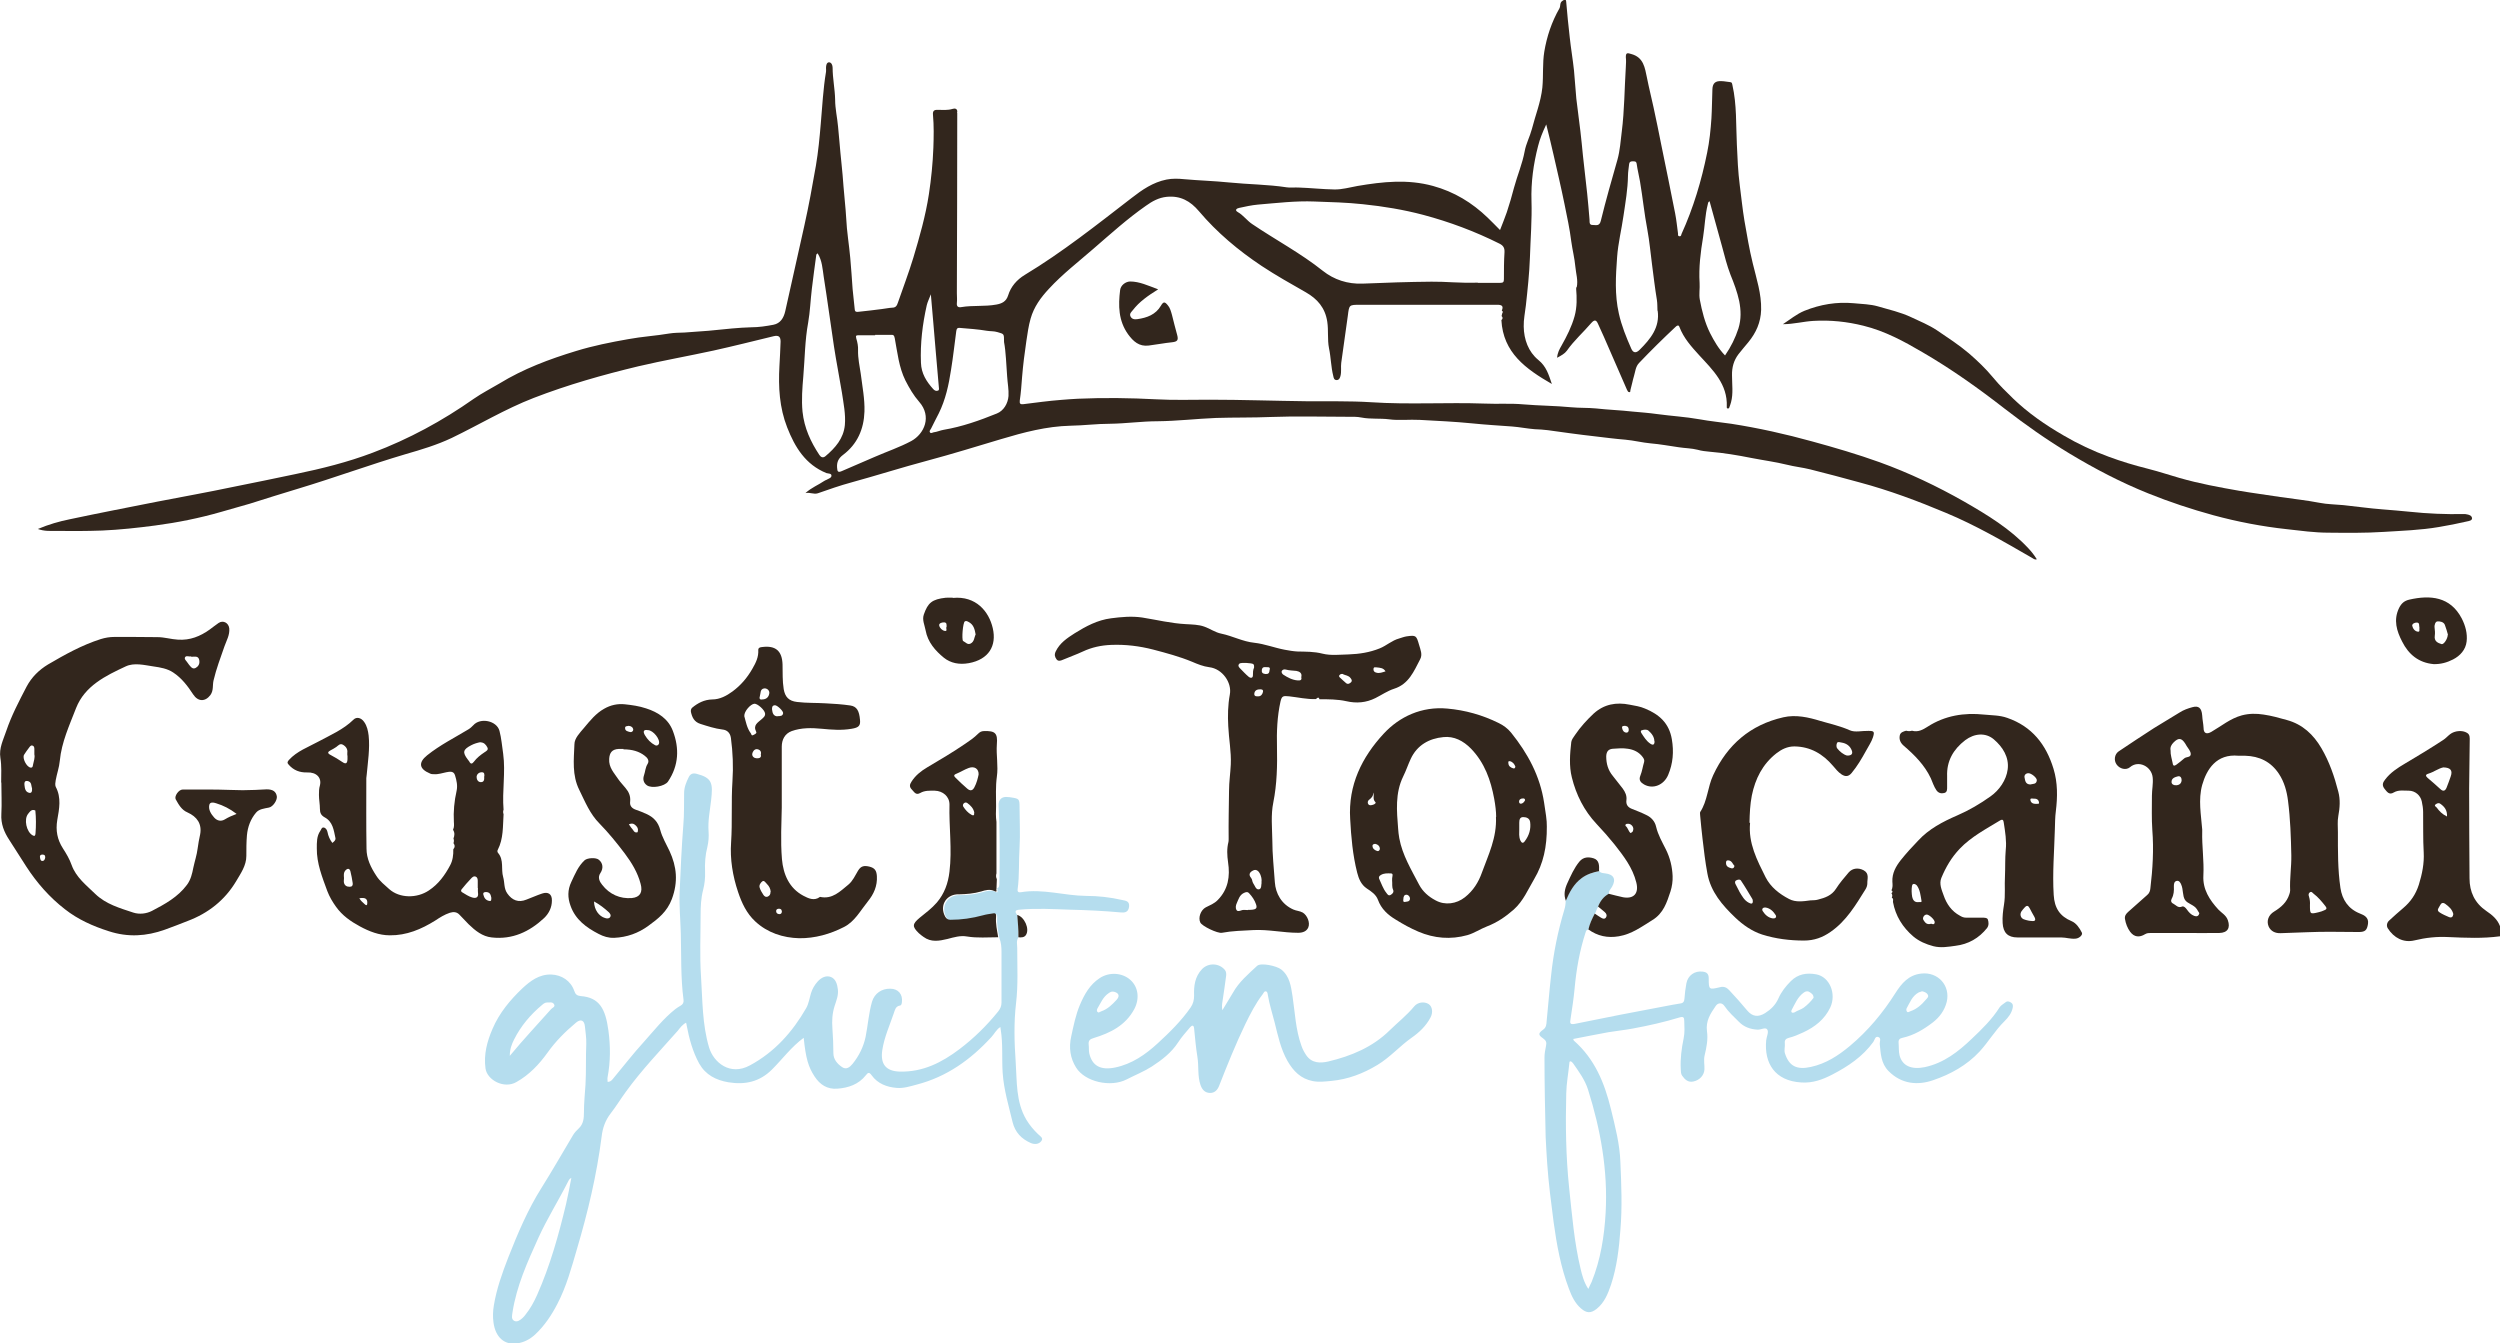 <svg xmlns="http://www.w3.org/2000/svg" id="Layer_2" data-name="Layer 2" viewBox="0 0 128.78 69.18"><defs><style>      .cls-1 {        fill: #b5ddee;      }      .cls-2 {        fill: #32261d;      }    </style></defs><g id="Fixed_Elements" data-name="Fixed Elements"><g><g><path class="cls-1" d="M62.96,52.05c.21-.34.38-.62.55-.91.31-.56.8-.97,1.25-1.39.19-.17,1,0,1.24.19.44.35.5.87.58,1.37.13.86.16,1.73.46,2.56.06.18.15.34.25.49.29.42.73.41,1.13.32,1.18-.28,2.29-.74,3.17-1.61.42-.41.88-.77,1.26-1.23.18-.22.52-.26.74-.12.19.12.24.43.1.69-.23.44-.58.77-.98,1.05-.61.43-1.11,1.01-1.76,1.4-.73.44-1.51.74-2.37.82-.32.03-.63.07-.95.01-.63-.12-1.01-.52-1.31-1.04-.35-.62-.49-1.3-.66-1.98-.12-.47-.27-.93-.35-1.41-.01-.07-.02-.17-.09-.19-.1-.03-.13.09-.18.15-.36.47-.63,1-.89,1.53-.5,1.04-.93,2.11-1.35,3.18-.08.21-.23.38-.48.37-.26-.01-.4-.18-.48-.41-.16-.47-.08-.97-.16-1.45-.08-.49-.12-.98-.17-1.47-.02-.19-.12-.15-.2-.06-.21.25-.44.5-.62.78-.35.54-.84.91-1.36,1.25-.41.26-.86.44-1.29.66-.83.43-2.15.13-2.61-.61-.3-.48-.38-1.02-.25-1.6.12-.55.23-1.11.45-1.63.23-.54.51-1.04,1.01-1.37.49-.33,1.16-.29,1.58.08.41.36.5.96.21,1.51-.45.84-1.23,1.23-2.09,1.49-.21.06-.28.14-.26.34.02.15,0,.31.03.45.15.65.59.88,1.33.73.87-.18,1.57-.67,2.2-1.25.61-.56,1.21-1.15,1.69-1.84.13-.19.18-.38.18-.61-.02-.5.04-.98.41-1.37.33-.34.89-.31,1.18.05.07.09.07.2.06.3-.06.44-.12.89-.19,1.33-.02.13-.04.26,0,.46ZM56.61,52.15s.08-.04.13-.06c.32-.11.56-.35.78-.59.17-.19.12-.34-.12-.41-.11-.03-.2,0-.29.07-.29.19-.41.51-.58.79-.03.05-.07.19.09.21Z"></path><path class="cls-1" d="M51.34,45.78c.15-.06.14-.19.14-.31.02-1.32.03-2.64-.04-3.97-.02-.32.18-.49.49-.44.04,0,.08,0,.11.01.47.07.48.07.48.55,0,.67.04,1.35,0,2.02-.05.72,0,1.45-.1,2.17-.02.14.06.17.17.15,1.13-.19,2.24.18,3.36.19.62,0,1.24.07,1.85.21.2.04.4.06.36.36-.04.29-.25.3-.44.28-.87-.08-1.73-.12-2.6-.14-.87-.03-1.74-.08-2.61,0-.26.02-.22.13-.11.28.03.38.08.76.06,1.15-.12.17-.06.37-.06.55,0,.95.05,1.89-.06,2.83-.12,1.01-.09,2.03-.02,3.03.07,1,0,2.05.55,2.98.17.28.37.52.6.74.1.1.3.2.17.36-.13.17-.35.18-.54.1-.48-.21-.81-.55-.94-1.08-.2-.84-.45-1.66-.51-2.53-.05-.74.02-1.49-.1-2.23,0-.03-.01-.07-.02-.14-.21.14-.31.36-.46.52-1.06,1.16-2.3,2.05-3.85,2.45-.34.09-.67.2-1.03.17-.51-.04-.98-.22-1.29-.65-.13-.18-.19-.14-.3,0-.37.47-.9.65-1.47.69-.51.04-.89-.2-1.17-.63-.32-.49-.45-.92-.56-1.99-.63.46-1.09,1.09-1.63,1.63-.64.64-1.39.8-2.25.66-.64-.11-1.17-.38-1.5-.96-.34-.62-.52-1.29-.65-1.98,0-.03-.01-.07-.03-.13-.2.11-.31.27-.43.42-.91,1.03-1.86,2.02-2.67,3.14-.27.37-.5.75-.78,1.11-.28.36-.42.76-.47,1.21-.25,1.96-.71,3.89-1.27,5.78-.28.96-.54,1.93-1.01,2.83-.3.58-.66,1.12-1.14,1.57-.27.25-.58.41-.93.46-.66.1-1.12-.32-1.22-1.08-.04-.29-.03-.58.02-.88.14-.85.43-1.66.74-2.46.49-1.24,1-2.46,1.72-3.6.56-.89,1.08-1.81,1.62-2.71.08-.13.18-.24.29-.34.25-.23.27-.54.27-.83,0-.48.05-.96.08-1.43.04-.7.01-1.4.04-2.1.01-.3-.04-.6-.07-.9-.03-.31-.21-.4-.46-.19-.55.46-1.05.96-1.47,1.55-.43.6-.94,1.14-1.6,1.51-.64.37-1.51-.11-1.59-.7-.1-.72.08-1.39.36-2.04.35-.82.91-1.49,1.54-2.09.4-.37.86-.73,1.49-.71.53.02,1,.32,1.18.84.06.18.14.25.33.27.97.07,1.28.66,1.43,1.77.11.8.11,1.6-.04,2.4-.02.08,0,.17,0,.25.16,0,.23-.1.31-.2.51-.61,1-1.25,1.54-1.84.53-.59,1.02-1.22,1.64-1.71.08-.06.17-.12.26-.17.13-.07.18-.17.16-.31-.15-1.14-.11-2.29-.14-3.43-.02-.71-.09-1.42-.06-2.13.05-1.15.1-2.29.19-3.44.05-.55.03-1.1.04-1.64,0-.3.11-.57.24-.83.08-.16.2-.22.4-.17.82.21.85.5.75,1.37-.06.53-.17,1.06-.13,1.6.02.26,0,.53-.06.79-.11.42-.14.86-.12,1.29.01.31-.02.62-.1.93-.11.42-.13.85-.13,1.29,0,1.05-.05,2.1.02,3.15.08,1.24.06,2.49.42,3.69.23.75,1.07,1.47,2.1.91,1.28-.69,2.19-1.72,2.9-2.95.13-.23.17-.52.25-.78.07-.22.18-.41.34-.59.19-.21.44-.33.69-.23.24.1.32.37.35.63.04.31-.08.59-.17.87-.12.38-.14.76-.11,1.15.03.42.05.85.05,1.27,0,.32.2.55.45.72.22.15.4,0,.54-.17.33-.41.56-.87.67-1.39.12-.6.16-1.22.33-1.81.13-.43.5-.68.94-.67.41,0,.65.29.6.69-.01.08-.02.17-.11.18-.22.04-.25.23-.31.4-.21.62-.49,1.23-.59,1.89-.11.72.18,1.09.9,1.11,1.19.03,2.17-.47,3.08-1.16.74-.56,1.4-1.21,1.99-1.94.11-.14.17-.28.17-.46,0-.87,0-1.74,0-2.61,0-.24-.02-.49-.11-.71-.06-.35-.14-.7-.11-1.06,0-.11-.01-.19-.15-.17-.18.03-.35.06-.53.1-.55.14-1.1.22-1.67.23-.13,0-.21-.04-.27-.16-.29-.53,0-1.1.6-1.15.04,0,.08,0,.11,0,.39,0,.77-.04,1.15-.15.21-.06.44-.13.67-.02.19.1.05-.11.12-.12ZM29.44,60.67c-.13.06-.15.15-.19.22-.49.97-1.07,1.89-1.52,2.88-.56,1.24-1.12,2.47-1.33,3.83-.02.16-.08.35.09.44.15.08.31-.04.43-.15.06-.05.1-.11.15-.17.25-.31.44-.66.6-1.02.67-1.51,1.11-3.09,1.49-4.68.1-.43.18-.87.27-1.34ZM26.26,54.39c.71-.86,1.43-1.62,2.13-2.41.06-.07.23-.11.15-.25-.08-.14-.24-.08-.36-.09-.1,0-.18.06-.25.12-.6.5-1.1,1.09-1.45,1.79-.12.24-.22.49-.22.84Z"></path><path class="cls-1" d="M81.82,47.89c-.09,0-.12.05-.14.13-.31.95-.48,1.92-.57,2.91-.05.53-.13,1.05-.21,1.57-.03.2-.04.29.23.24,1.55-.32,3.1-.62,4.65-.91.26-.05.52-.1.78-.14.15-.02.2-.1.21-.25.02-.26.05-.53.1-.79.08-.41.43-.65.83-.6.21.02.32.11.32.34,0,.6.01.6.59.46.19-.05.34.02.46.15.32.34.63.69.93,1.05.27.32.56.36.92.14.3-.19.54-.42.69-.76.15-.34.38-.63.64-.89.37-.37.82-.44,1.31-.35.69.13,1.05,1,.72,1.71-.29.61-.79,1-1.39,1.28-.24.11-.49.22-.74.28-.15.04-.23.11-.21.28.02.18-.05.35.01.53.21.65.61.85,1.33.69.78-.17,1.41-.58,2.01-1.08.93-.78,1.7-1.7,2.35-2.73.32-.5.68-.93,1.33-1,.86-.1,1.51.62,1.31,1.46-.11.44-.37.79-.72,1.06-.47.36-.97.66-1.56.79-.14.03-.21.09-.2.25.02.22,0,.44.05.65.14.55.62.75,1.3.61.98-.21,1.73-.8,2.42-1.46.53-.5,1.05-1.01,1.44-1.63.07-.1.2-.17.3-.25.1-.08.2-.04.29.02.09.06.1.14.08.26-.06.29-.23.5-.42.69-.49.48-.83,1.07-1.29,1.57-.66.71-1.5,1.17-2.38,1.47-.8.28-1.64.21-2.31-.47-.39-.4-.4-.9-.45-1.39-.01-.12.09-.3-.07-.36-.17-.06-.19.15-.26.25-.55.76-1.3,1.26-2.11,1.68-.5.26-1.01.45-1.6.41-1.37-.08-1.92-1-1.81-2.17.02-.19.14-.42.06-.55-.08-.15-.33.01-.5,0-.38-.02-.71-.14-.97-.41-.26-.26-.53-.5-.74-.81-.12-.18-.33-.18-.45,0-.27.39-.52.77-.45,1.3.06.41-.02.83-.12,1.24-.06.25,0,.49-.01.73-.02.3-.24.55-.57.62-.27.06-.44-.1-.58-.3-.07-.1-.06-.21-.07-.33-.03-.54.04-1.07.15-1.6.06-.29.04-.58.03-.88,0-.19-.04-.25-.24-.19-.79.24-1.59.42-2.4.57-.42.08-.84.12-1.26.19-.6.11-1.21.23-1.82.35.02.04.02.08.04.09,1.07.94,1.57,2.17,1.9,3.51.22.91.46,1.81.49,2.75.05,1.16.1,2.32,0,3.49-.07.95-.18,1.9-.48,2.81-.16.47-.34.93-.74,1.25-.3.24-.52.23-.81-.02-.31-.27-.48-.63-.62-1.01-.42-1.11-.63-2.27-.79-3.44-.13-1-.26-2-.33-3.01-.03-.46-.06-.92-.08-1.38-.03-1.36-.06-2.72-.06-4.08,0-.21.04-.41.08-.61.04-.18,0-.27-.15-.38-.26-.18-.26-.26,0-.45.16-.11.17-.27.18-.43.08-.79.14-1.58.23-2.36.12-1.15.35-2.28.68-3.38.05-.16.07-.31.07-.47.19-.45.41-.87.82-1.17.27-.2.58-.29.91-.36.07.11.19.1.31.12.44.05.57.3.35.69-.07.12-.19.22-.16.38-.27.14-.44.37-.55.66-.1.1-.1.25-.18.36-.14.26-.27.53-.33.83ZM81.81,66.41c.07-.16.13-.27.18-.38.46-1.14.65-2.34.72-3.56.12-2.18-.26-4.29-.91-6.35-.16-.5-.47-.92-.77-1.35-.03-.04-.08-.09-.13-.1-.06,0-.06.06-.06.1-.05.52-.15,1.04-.16,1.56-.04,1.62-.02,3.24.15,4.86.15,1.4.26,2.8.59,4.17.08.34.17.69.4,1.04ZM93.42,51.4c0-.17-.1-.22-.18-.28-.1-.08-.21-.07-.31,0-.33.23-.46.58-.64.91-.02.04-.03.1.02.13.04.02.1,0,.13-.01.15-.1.33-.14.47-.24.2-.15.38-.33.51-.51ZM98.99,51.07s-.1.03-.15.05c-.34.18-.46.53-.63.83-.02.04-.01.12.02.16.05.07.12,0,.18-.02.33-.11.58-.34.8-.6.06-.07.15-.14.1-.24-.06-.12-.18-.16-.31-.19Z"></path></g><g><path class="cls-2" d="M91.84,16.7c.37-.24.7-.52,1.11-.69.82-.33,1.66-.47,2.54-.39.42.04.86.05,1.24.16.58.17,1.17.3,1.72.56.45.21.91.4,1.32.67.56.38,1.13.75,1.65,1.19.45.39.87.79,1.25,1.25.32.39.68.74,1.04,1.09.77.74,1.64,1.34,2.57,1.88.75.44,1.53.81,2.35,1.11.65.24,1.31.44,1.99.61.55.14,1.1.32,1.65.48,1.01.29,2.04.48,3.07.66.7.12,1.41.21,2.11.32.68.1,1.36.17,2.03.3.4.08.82.08,1.23.12.68.07,1.35.17,2.03.22.46.04.91.07,1.37.12.94.1,1.88.14,2.82.12.04,0,.08,0,.11.01.13.02.29.06.3.21,0,.12-.17.14-.26.16-.48.11-.97.21-1.46.29-.94.16-1.89.19-2.84.25-.95.06-1.89.05-2.83.04-.72,0-1.44-.1-2.15-.18-1.28-.14-2.54-.38-3.79-.72-1.13-.31-2.25-.68-3.34-1.12-1.42-.57-2.76-1.27-4.07-2.06-1.16-.7-2.27-1.48-3.34-2.31-1.35-1.05-2.74-2.04-4.22-2.9-.97-.57-1.95-1.1-3.05-1.37-.84-.21-1.69-.3-2.57-.25-.53.03-1.03.17-1.57.17Z"></path><path class="cls-2" d="M81.22,14.8c.08-.36-.04-.71-.07-1.06-.04-.44-.15-.86-.21-1.3-.08-.65-.22-1.29-.35-1.93-.17-.84-.37-1.68-.56-2.52-.11-.5-.24-1.01-.38-1.58-.19.4-.33.75-.42,1.11-.24.93-.37,1.87-.34,2.83.03.97-.05,1.94-.08,2.91-.03.83-.12,1.66-.21,2.48-.04.36-.12.72-.11,1.08.01.67.24,1.3.75,1.72.41.33.53.74.7,1.24-1.35-.78-2.51-1.61-2.6-3.29.08-.07.08-.14.01-.21.01-.04.02-.09.03-.13.03-.05.06-.11-.02-.15.1-.23.01-.3-.23-.3-2.35,0-4.71,0-7.06,0-.58,0-.57,0-.64.56-.11.81-.23,1.62-.34,2.43-.03.22.02.45-.04.68-.03.11-.07.2-.19.21-.14,0-.16-.11-.18-.21-.12-.47-.12-.96-.22-1.43-.09-.46-.02-.91-.09-1.37-.11-.72-.51-1.17-1.1-1.51-.77-.44-1.54-.87-2.28-1.36-1.2-.8-2.3-1.72-3.23-2.82-.44-.52-.95-.81-1.66-.74-.41.04-.75.23-1.07.46-.96.67-1.82,1.45-2.7,2.21-.78.68-1.6,1.31-2.3,2.07-.42.45-.77.93-.94,1.53-.11.38-.16.77-.22,1.16-.09.61-.17,1.23-.22,1.85-.03.41-.06.82-.12,1.22-.02.16.04.2.19.18.65-.08,1.29-.17,1.94-.22.29-.02.58-.05.87-.06,1.35-.06,2.69-.04,4.03.03.91.05,1.82.02,2.73.02,1.68,0,3.35.06,5.03.08,1.1.01,2.2-.02,3.3.05,1.95.13,3.91,0,5.86.07.66.03,1.33-.02,1.99.04.82.07,1.65.07,2.47.15.42.04.85.02,1.27.06.62.07,1.25.09,1.87.16.43.04.86.07,1.28.13.73.1,1.46.14,2.19.27.54.1,1.09.15,1.63.23,1.41.22,2.8.53,4.17.91,1.17.32,2.33.66,3.47,1.07,1.52.55,2.97,1.24,4.36,2.03,1.18.68,2.36,1.39,3.31,2.41.16.17.3.35.43.56-.12.04-.18-.04-.26-.08-1.44-.83-2.88-1.67-4.42-2.31-1.45-.61-2.92-1.16-4.45-1.57-.85-.23-1.69-.46-2.54-.67-.4-.1-.81-.14-1.2-.24-.61-.15-1.23-.23-1.84-.35-.7-.14-1.42-.26-2.14-.32-.2-.02-.42-.04-.62-.1-.31-.08-.65-.08-.97-.13-.49-.07-.97-.16-1.45-.2-.44-.04-.86-.15-1.3-.19-.52-.04-1.03-.11-1.55-.17-.43-.05-.86-.1-1.29-.16-.39-.05-.77-.11-1.16-.16-.22-.03-.45-.04-.67-.05-.39-.03-.78-.11-1.17-.14-.68-.05-1.37-.09-2.05-.16-.9-.09-1.8-.13-2.7-.18-.54-.03-1.08.04-1.59-.03-.47-.06-.95,0-1.41-.09-.24-.05-.47-.04-.71-.04-1.32,0-2.64-.04-3.96.01-.95.04-1.89.02-2.83.05-1,.04-2,.16-3.01.17-.82,0-1.63.12-2.46.13-.68,0-1.35.09-2.03.1-1.23.03-2.4.34-3.57.69-1.27.38-2.53.77-3.8,1.11-1.31.35-2.6.76-3.91,1.12-.59.16-1.16.36-1.73.56-.22.07-.38-.06-.64-.01.32-.29.67-.42.96-.62.04-.03.08-.04.12-.06.1-.06.26-.1.26-.21.01-.13-.17-.11-.26-.14-1.08-.44-1.62-1.33-2.02-2.35-.4-1.02-.46-2.08-.4-3.16.02-.42.05-.84.06-1.26,0-.26-.1-.34-.36-.28-1.03.25-2.06.51-3.1.74-1.29.28-2.59.51-3.87.81-1.83.44-3.63.95-5.39,1.63-1.47.57-2.81,1.38-4.22,2.06-.76.36-1.56.6-2.36.83-1.86.55-3.68,1.22-5.54,1.78-.84.25-1.68.52-2.51.78-.49.15-.98.27-1.47.42-1.11.32-2.25.55-3.39.7-.91.12-1.82.22-2.74.26-.81.03-1.62.03-2.43.02-.26,0-.55.02-.88-.1.57-.24,1.1-.39,1.64-.5,1.5-.32,3.01-.61,4.52-.91,1.29-.25,2.58-.48,3.86-.75,1.09-.22,2.18-.44,3.26-.67,1.35-.28,2.68-.61,3.97-1.1,1.86-.7,3.59-1.64,5.21-2.78.42-.29.87-.52,1.31-.78,1.24-.76,2.58-1.26,3.96-1.68.88-.27,1.78-.45,2.69-.61.7-.13,1.41-.17,2.11-.29.25-.04.52-.04.78-.05.82-.05,1.64-.12,2.46-.21.32-.03.66-.05.98-.06.39,0,.77-.06,1.14-.13.36-.07.53-.35.61-.7.33-1.46.65-2.93.98-4.39.23-1.03.42-2.07.6-3.11.12-.71.19-1.44.25-2.16.08-.89.12-1.78.27-2.67.01-.06,0-.13,0-.2,0-.13.03-.28.15-.29.13,0,.19.15.19.28,0,.55.12,1.1.13,1.65,0,.46.11.92.15,1.38.02.25.05.5.07.76.06.77.16,1.54.21,2.31.04.55.11,1.1.14,1.65.03.69.15,1.37.21,2.06.05.53.08,1.06.12,1.59.03.35.08.7.11,1.05.01.15.12.13.21.12.4-.04.8-.09,1.19-.14.18-.02.35-.06.53-.07.18,0,.24-.1.29-.25.27-.78.56-1.54.8-2.33.32-1.07.63-2.15.8-3.27.12-.79.2-1.59.23-2.39.02-.57.03-1.13-.02-1.69-.02-.2.05-.27.25-.26.25,0,.5.03.76-.05.11-.04.26-.02.24.17,0,0-.02,0-.01.01,0,.01,0,.02.01.03,0,3.09-.01,6.19-.02,9.28,0,.17.02.34,0,.51-.02.19.08.24.23.21.6-.1,1.2-.02,1.8-.13.28-.05.51-.15.61-.47.14-.46.45-.81.86-1.06,1.94-1.17,3.71-2.58,5.5-3.96.54-.42,1.1-.81,1.8-.95.3-.06.61-.05.9-.02.77.07,1.55.09,2.33.17.99.1,1.98.1,2.96.25.19.03.4,0,.6.01.62.02,1.24.09,1.85.1.4.01.8-.11,1.2-.18,1.3-.22,2.58-.36,3.89,0,1.09.3,2.01.86,2.81,1.63.21.2.4.4.64.64.12-.32.25-.62.35-.92.14-.42.26-.84.37-1.26.17-.63.43-1.23.55-1.88.07-.39.27-.76.37-1.14.18-.71.46-1.39.54-2.14.06-.62,0-1.24.1-1.85.13-.78.38-1.53.78-2.23.07-.13,0-.29.16-.39.11-.07.18-.11.19.07.05.6.11,1.2.18,1.81.06.57.16,1.14.22,1.71.05.48.07.97.12,1.45.06.56.15,1.12.21,1.68.05.42.09.84.13,1.25.07.66.15,1.31.22,1.97.05.44.08.89.12,1.33.01.13-.03.29.18.28.16,0,.33.07.4-.21.26-1.06.56-2.11.86-3.16.13-.47.16-.95.22-1.43.14-1.11.14-2.23.21-3.34.01-.17.02-.34,0-.51,0-.23.08-.22.27-.16.65.17.71.71.82,1.23.1.51.23,1.02.34,1.53.14.64.27,1.29.4,1.94.24,1.17.48,2.34.71,3.51.07.35.1.7.15,1.05,0,.05-.02.12.07.13.1.01.09-.07.11-.12.61-1.34,1.03-2.75,1.32-4.19.12-.58.18-1.18.22-1.77.03-.5.03-1,.05-1.49.01-.31.15-.44.47-.42.15,0,.3.04.44.05.1,0,.1.07.12.15.23,1.01.18,2.05.23,3.07.03.7.06,1.4.15,2.1.08.61.14,1.22.24,1.82.13.74.25,1.47.43,2.2.19.79.45,1.56.43,2.39-.02.65-.26,1.18-.66,1.67-.17.21-.35.41-.51.62-.24.32-.34.68-.33,1.09,0,.46.07.93-.05,1.38-.02.09-.06.18-.09.27-.01.04-.04.06-.09.05-.05-.01-.04-.06-.04-.09.05-1.16-.72-1.89-1.42-2.65-.4-.44-.8-.88-1.02-1.46-.04-.12-.13-.07-.2,0-.64.6-1.27,1.22-1.88,1.86-.18.19-.19.44-.26.67-.07.23-.11.47-.18.71-.02.05.02.13-.07.12-.05,0-.08-.06-.11-.12-.4-.91-.79-1.82-1.19-2.73-.09-.21-.19-.43-.29-.64-.1-.24-.19-.26-.36-.07-.41.48-.89.9-1.26,1.43-.11.15-.28.24-.5.36.02-.26.12-.44.23-.63.27-.48.52-.97.67-1.51.13-.47.12-.95.08-1.43,0,0,.01-.02.01-.02l-.02-.02ZM76.13,14.57c.24,0,.69,0,1.15,0,.15,0,.19-.04.19-.19,0-.46,0-.93.03-1.39.01-.22-.06-.34-.26-.44-1.26-.63-2.57-1.12-3.92-1.48-1.02-.27-2.05-.44-3.11-.55-.83-.09-1.67-.11-2.5-.14-.97-.04-1.95.08-2.92.16-.32.03-.64.1-.96.17-.11.02-.26.11-.06.22.28.16.46.43.73.61,1.21.82,2.5,1.5,3.64,2.41.58.46,1.28.69,2.05.66,1.18-.05,2.37-.09,3.55-.1.72-.01,1.44.08,2.38.05ZM45.08,17.27s0,0,0,0c-.28,0-.55,0-.83,0-.13,0-.19,0-.14.17.06.19.1.4.09.6-.01.41.08.82.14,1.22.08.65.21,1.29.19,1.94-.03.91-.37,1.68-1.1,2.23-.24.18-.33.37-.31.66.01.22.06.26.26.17.56-.25,1.13-.48,1.69-.73.62-.27,1.27-.49,1.87-.81.68-.37,1.07-1.27.41-2.02-.29-.33-.51-.71-.71-1.1-.34-.69-.41-1.44-.55-2.18-.03-.16-.08-.18-.21-.17-.27,0-.53,0-.8,0ZM51.72,17.6c0-.42,0-.39-.33-.49-.19-.06-.37-.04-.55-.07-.47-.08-.94-.11-1.41-.15-.11-.01-.15.03-.17.16-.09.66-.16,1.33-.27,2-.12.78-.28,1.53-.63,2.24-.13.26-.27.52-.4.79-.03.06-.11.12-.05.2.05.06.12,0,.18-.01.18-.02.34-.1.52-.13.95-.16,1.85-.48,2.74-.84.35-.14.57-.51.6-.9.02-.33-.05-.67-.07-1.01-.05-.62-.06-1.24-.16-1.77ZM42.12,13.05s-.06.04-.07.07c-.08.59-.16,1.17-.23,1.76-.07.58-.09,1.17-.19,1.74-.17.92-.17,1.84-.25,2.77-.05.59-.1,1.2-.04,1.82.09.84.42,1.55.87,2.23.08.12.19.16.31.06.51-.43.93-.91,1-1.6.05-.56-.07-1.12-.15-1.67-.13-.8-.29-1.59-.41-2.38-.18-1.2-.34-2.4-.53-3.6-.06-.4-.08-.82-.3-1.18ZM85.38,16.01c-.01-.18,0-.37-.03-.56-.1-.6-.17-1.21-.25-1.82-.08-.6-.13-1.2-.24-1.79-.16-.83-.24-1.67-.38-2.49-.05-.3-.13-.6-.17-.9-.02-.17-.13-.13-.22-.14-.1,0-.16.04-.17.14-.02.2-.06.41-.06.61-.01.69-.13,1.37-.23,2.05-.1.71-.28,1.42-.33,2.14-.07.96-.13,1.93.09,2.9.14.63.38,1.22.64,1.81.1.23.25.24.43.06.56-.56,1.05-1.15.93-2.02ZM88.08,10.37c-.11.02-.09.11-.11.16-.14.55-.15,1.12-.24,1.68-.13.78-.23,1.57-.18,2.37.02.28-.04.57.01.85.11.59.26,1.19.53,1.73.21.41.44.81.77,1.15.31-.45.53-.9.69-1.39.15-.48.13-.95.04-1.41-.1-.47-.27-.92-.45-1.36-.18-.47-.3-.95-.43-1.44-.21-.77-.42-1.54-.64-2.32ZM47.95,15.16c-.08.22-.17.39-.21.56-.22.98-.34,1.96-.3,2.97.02.55.28.96.63,1.35.07.08.16.12.25.08.08-.03.04-.14.04-.2-.05-.61-.11-1.23-.16-1.84-.07-.95-.17-1.91-.25-2.92Z"></path><path class="cls-2" d="M59.65,14.91c-.51.32-.96.63-1.29,1.06-.07.09-.19.18-.13.32.07.16.22.17.36.15.49-.07.94-.23,1.21-.69.13-.22.2-.22.36-.02.12.14.16.32.21.49.09.35.17.69.27,1.04.07.26.01.34-.26.37-.4.04-.8.12-1.21.17-.49.06-.79-.21-1.06-.58-.5-.7-.51-1.48-.41-2.28.03-.24.27-.43.51-.44.49,0,.92.21,1.44.4Z"></path></g><g><path class="cls-2" d="M128.78,48.23c-.88.12-1.78.08-2.66.04-.6-.03-1.16.03-1.74.17-.57.14-1.07-.13-1.38-.62-.08-.13-.05-.3.08-.41.23-.21.47-.43.71-.63.39-.33.65-.71.81-1.21.17-.55.28-1.09.25-1.66-.04-.7-.02-1.39-.03-2.08,0-.18-.03-.37-.07-.55-.07-.32-.35-.55-.67-.55-.26,0-.53-.05-.77.09-.24.15-.35-.03-.48-.19-.14-.18-.09-.32.03-.47.27-.36.64-.6,1.03-.83.66-.39,1.32-.79,1.96-1.21.13-.08.24-.21.36-.3.23-.18.63-.22.87-.07.16.09.14.26.14.4,0,.82-.03,1.64-.03,2.47,0,1.54.01,3.08.02,4.62,0,.71.27,1.28.87,1.69.3.2.57.43.7.78v.51ZM125.86,39.53c-.25.05-.49.24-.76.32-.17.05-.16.12-.05.22.22.19.45.38.66.58.16.15.26.07.32-.08.08-.19.14-.38.21-.57.11-.31,0-.46-.38-.47ZM126.38,47.1c-.06-.26-.23-.4-.42-.54-.13-.09-.21-.04-.27.08-.05.12-.21.24-.02.36.15.1.32.17.48.24.15.06.21-.03.22-.14ZM126.05,42.06c.02-.32-.13-.51-.35-.66-.09-.06-.17-.01-.23.03-.11.08.02.13.05.17.13.18.28.34.53.46Z"></path><path class="cls-2" d="M.06,40.33c0-.43.03-.86-.04-1.29-.08-.5.15-.93.3-1.38.27-.8.66-1.54,1.05-2.29.26-.49.64-.86,1.1-1.14.87-.51,1.75-1,2.72-1.31.23-.07.46-.11.7-.11.74,0,1.48,0,2.22.01.36,0,.7.11,1.06.13.62.04,1.14-.17,1.63-.52.15-.11.3-.23.46-.34.24-.16.52,0,.55.28.03.34-.14.62-.25.93-.2.58-.42,1.15-.56,1.75-.06.25.01.51-.16.75-.27.36-.64.35-.89-.03-.28-.43-.59-.84-1.03-1.13-.3-.2-.66-.26-1.01-.31-.48-.07-1-.21-1.44,0-1.03.48-2.1,1-2.55,2.14-.34.88-.75,1.76-.84,2.72-.03.34-.15.66-.21,1-.02.11-.04.25,0,.34.3.56.18,1.14.08,1.71-.09.54,0,1.01.29,1.46.18.28.34.55.45.86.23.64.76,1.04,1.22,1.49.55.53,1.27.73,1.96.96.31.1.67.06.96-.09.67-.35,1.33-.71,1.8-1.34.2-.27.27-.58.33-.89.07-.33.18-.65.22-.98.03-.25.08-.49.13-.73.1-.54-.16-.91-.65-1.13-.31-.13-.46-.41-.61-.68-.08-.15.15-.5.36-.5.82,0,1.63-.01,2.45.02.43.02.85.02,1.28,0,.2,0,.4-.03.6-.03.31,0,.48.11.52.36.03.19-.19.54-.41.58-.24.05-.5.07-.66.26-.28.33-.43.73-.47,1.17-.03.35-.03.71-.03,1.06,0,.5-.29.9-.53,1.31-.58.97-1.43,1.64-2.49,2.04-.39.15-.78.31-1.18.45-.95.34-1.9.4-2.88.08-.82-.26-1.6-.61-2.26-1.13-.79-.61-1.45-1.36-2-2.21-.29-.45-.58-.91-.87-1.36-.27-.41-.44-.83-.41-1.34.03-.55,0-1.1,0-1.64ZM1.82,41.75c-.19-.09-.28.06-.37.17-.23.28-.09.93.23,1.11.13.07.14-.01.15-.11.03-.39.03-.79-.01-1.18,0,0,0,0,.01,0,0,0,0,0-.01.01ZM12.18,41.92c-.34-.26-.68-.43-1.04-.54-.12-.04-.33-.09-.36.09-.05.24.09.46.25.64.15.17.35.22.55.1.18-.11.36-.19.6-.28ZM1.77,38.85c0-.1,0-.17,0-.23,0-.09,0-.18-.09-.21-.09-.04-.14.05-.18.1-.09.12-.18.24-.26.37-.1.17.12.62.33.66.12.02.12-.09.13-.14.04-.19.11-.38.07-.54ZM9.84,33.81c-.1.03-.25-.06-.31.05-.05.1.08.19.14.29.04.07.1.13.16.2.12.13.23.09.34-.01.12-.12.12-.27.08-.39-.07-.18-.25-.11-.4-.12ZM1.65,40.6c-.05-.11,0-.33-.24-.37-.16-.02-.16.11-.15.21.02.17.04.35.24.4.14.03.16-.09.15-.24ZM2.33,44.17c0-.13-.05-.14-.14-.15-.1,0-.15.05-.13.14.01.07.02.19.12.19.11,0,.14-.11.15-.18Z"></path><path class="cls-2" d="M112.54,48.06c-.58,0-1.16,0-1.74,0-.1,0-.2,0-.3.06-.29.18-.56.16-.77-.12-.14-.19-.23-.42-.27-.67-.02-.16.06-.26.17-.36.33-.29.65-.58.98-.87.11-.09.15-.22.16-.34.12-1,.18-2,.1-3.01-.04-.59-.02-1.17-.02-1.76,0-.31.07-.62.04-.93-.05-.58-.73-.92-1.17-.54-.2.17-.53.09-.69-.14-.15-.21-.11-.52.1-.67.6-.41,1.21-.8,1.82-1.2.44-.28.89-.53,1.33-.81.2-.13.43-.21.65-.27.32-.09.48.03.51.43.01.22.06.42.07.64,0,.28.16.34.4.2.52-.3.98-.69,1.57-.85.38-.1.75-.1,1.13-.04.41.06.8.17,1.19.28.81.22,1.37.75,1.78,1.45.41.7.67,1.46.87,2.24.11.41.08.83,0,1.26-.05.27-.02.55-.02.82,0,.96-.01,1.93.13,2.88.09.6.4,1.08,1.01,1.32.21.08.46.2.41.53-.05.32-.14.42-.47.42-.88,0-1.77-.03-2.65.01-.46.02-.92.03-1.38.05-.28.01-.51-.1-.62-.35-.12-.29,0-.59.28-.76.36-.22.66-.48.79-.9.02-.06.04-.13.04-.19-.03-.61.07-1.21.06-1.81-.02-.94-.05-1.88-.17-2.81-.06-.48-.19-.97-.47-1.39-.41-.62-1-.91-1.74-.93-.11,0-.23,0-.34,0-1.14-.11-1.64.7-1.87,1.5-.21.76-.06,1.53,0,2.3,0,.04,0,.08,0,.11-.02.75.1,1.5.06,2.26-.04.71.32,1.26.77,1.75.17.18.4.29.49.55.14.4-.01.65-.44.66-.6.01-1.2,0-1.79,0ZM113.3,47.05c-.04-.07-.09-.13-.13-.21-.15-.24-.49-.28-.62-.49-.13-.21-.08-.53-.19-.78-.04-.1-.11-.23-.25-.19-.12.04-.13.16-.13.28.01.22,0,.43-.11.63-.06.11-.03.21.08.26.14.07.24.24.45.15.08-.04.18.05.25.15.1.14.21.27.38.33.11.04.23.03.26-.14ZM111.81,38.64c-.01.25.07.46.11.68.02.15.09.14.19.07.13-.1.27-.2.4-.32.11-.1.33-.04.34-.22,0-.16-.13-.29-.21-.42-.02-.04-.05-.08-.07-.12-.19-.3-.35-.32-.6-.07-.12.12-.19.25-.16.41ZM118.99,46.62c0,.47,0,.48.45.37.1-.02.2-.06.29-.1.11-.04.15-.1.06-.21-.19-.24-.38-.47-.62-.65-.05-.04-.1-.13-.19-.06-.07.05-.07.14-.04.21.05.16.06.31.05.44ZM112.38,40.19c0-.12-.06-.23-.19-.2-.15.04-.33.09-.33.29,0,.13.13.18.25.17.16-.01.26-.1.27-.26Z"></path><path class="cls-2" d="M67.79,36.01c-.47.02-.92-.09-1.38-.14-.31-.03-.38-.03-.45.27-.17.77-.2,1.56-.18,2.34.02.96,0,1.91-.19,2.86-.13.63-.06,1.3-.05,1.95,0,.72.08,1.44.13,2.16.04.57.34,1.13.95,1.4.15.07.33.07.49.16.23.14.39.52.28.77-.09.2-.29.27-.52.27-.77,0-1.53-.18-2.31-.14-.54.03-1.08.04-1.62.14-.22.04-1.02-.34-1.11-.53-.12-.25.02-.64.28-.78.22-.11.45-.2.62-.38.54-.55.64-1.22.53-1.94-.05-.36-.07-.7.02-1.05.01-.05.01-.11.01-.17-.01-.82.01-1.65.02-2.47,0-.45.07-.9.09-1.35.03-.66-.1-1.31-.13-1.97-.03-.54-.02-1.09.08-1.63.12-.62-.39-1.33-1.05-1.41-.32-.04-.61-.16-.89-.28-.65-.27-1.33-.45-2.01-.63-.7-.18-1.42-.27-2.16-.24-.51.02-.99.12-1.46.34-.34.16-.69.28-1.04.43-.11.05-.23.08-.31-.02-.09-.12-.13-.24-.05-.41.21-.44.59-.69.98-.94.58-.36,1.17-.68,1.87-.77.53-.07,1.07-.12,1.61-.04.75.12,1.48.3,2.24.34.32.02.66.02.96.13.29.1.56.3.87.36.58.12,1.11.41,1.7.47.54.06,1.04.26,1.57.36.22.04.44.08.66.09.43.01.85,0,1.28.11.44.11.9.05,1.35.04.55-.02,1.08-.1,1.6-.31.35-.14.63-.41,1-.51.13-.04.26-.09.39-.11.49-.07.5-.04.64.44.07.25.19.5.05.75-.32.61-.58,1.27-1.34,1.51-.34.11-.64.32-.96.48-.48.24-.98.28-1.5.16-.45-.1-.92-.1-1.38-.1-.03-.11-.09-.1-.16-.03ZM64.29,46.87c.41,0,.49-.06.41-.29-.07-.21-.2-.4-.35-.56-.09-.1-.17-.07-.28-.02-.22.11-.27.32-.36.52-.06.12-.07.26-.02.35.06.11.2.04.3.01.09-.02.19,0,.28,0ZM64.98,45.47c.03-.19-.02-.33-.07-.45-.06-.13-.19-.27-.36-.18-.16.08-.26.2-.1.39.06.07.05.18.1.26.09.12.14.36.31.32.14-.03.1-.26.13-.35ZM64.6,34.39c0-.07.01-.13-.04-.18-.07-.06-.63-.09-.71-.03-.08.07-.07.14,0,.22.16.16.31.33.48.47.06.05.2.09.21-.07,0-.15,0-.29.06-.41ZM67.03,34.89c.06-.22-.09-.3-.25-.33-.18-.02-.37-.02-.55-.07-.08-.02-.16,0-.2.07-.04.08.03.16.07.19.23.15.47.28.75.3.14.01.22-.02.18-.17ZM69.19,34.72c-.1-.02-.16.01-.2.07-.02.03-.01.07.02.1.11.1.22.21.33.3.09.07.17.03.25-.04.08-.08.03-.16-.02-.22-.1-.14-.27-.14-.39-.2ZM64.9,35.51c-.17,0-.28.07-.29.24,0,.14.15.12.21.12.14,0,.22-.12.24-.24.02-.11-.08-.13-.17-.12ZM65.4,34.51c.03-.07.02-.15-.11-.14-.11,0-.26-.05-.29.13-.02.14.03.2.18.22.15.01.21-.04.22-.21ZM71.37,34.58c-.11-.18-.28-.18-.44-.2-.07,0-.18-.05-.18.1,0,.11.07.15.15.17.16.05.31-.02.48-.07Z"></path><path class="cls-2" d="M23.34,42.73c.06-.12.05-.26.04-.39-.03-.54.02-1.07.14-1.6.06-.27,0-.54-.08-.8-.07-.24-.28-.19-.45-.16-.21.04-.42.12-.64.1-.07,0-.14,0-.21-.04-.55-.23-.6-.56-.14-.93.66-.53,1.42-.91,2.13-1.34.1-.06.17-.13.25-.21.36-.41,1.21-.24,1.35.29.1.38.13.78.19,1.18.13.96-.06,1.92.02,2.88-.03.08-.03.15,0,.23-.04.62,0,1.26-.3,1.84-.03.05-.02.12.02.16.31.37.14.83.26,1.24.08.28.03.58.21.84.25.36.58.49.99.32.27-.1.53-.22.8-.31.32-.11.52.03.51.36,0,.35-.15.66-.4.9-.76.71-1.64,1.12-2.7,1-.48-.05-.85-.35-1.19-.68-.16-.16-.32-.33-.47-.49-.14-.15-.31-.16-.5-.1-.27.09-.51.24-.75.4-.72.45-1.48.77-2.34.76-.55,0-1.06-.2-1.54-.46-.48-.26-.91-.56-1.23-1.01-.18-.25-.34-.52-.45-.81-.26-.71-.55-1.43-.54-2.2,0-.3-.01-.63.18-.9.05-.07.07-.2.19-.17.11.03.16.14.18.23.04.21.12.39.25.56.09-.07.18-.14.16-.25-.09-.41-.13-.84-.56-1.07-.18-.1-.24-.23-.24-.43,0-.24-.05-.48-.05-.72,0-.16,0-.33.05-.49.1-.4-.18-.69-.66-.67-.38.01-.69-.11-.94-.39-.09-.1-.09-.14,0-.25.42-.46.99-.66,1.52-.95.63-.34,1.29-.62,1.81-1.13.16-.16.4-.1.55.12.15.21.2.46.23.7.07.68-.04,1.35-.1,2.02,0,.06-.02.11-.02.17,0,1.21-.01,2.42.01,3.63,0,.52.22.97.51,1.41.18.28.43.47.66.68.54.48,1.43.48,2.04.07.5-.33.83-.79,1.1-1.3.13-.24.17-.53.16-.82.09-.1.09-.21.01-.32.03-.08.03-.16,0-.24.06-.15.07-.3-.02-.44ZM24.75,38.23c-.16.03-.33.08-.48.16-.42.22-.46.36-.17.74.02.03.05.06.07.09.07.15.15.14.24.02.15-.2.34-.35.55-.49.09-.06.22-.12.14-.26-.07-.13-.17-.25-.35-.25ZM24.61,45.75h0c0-.11,0-.23,0-.34,0-.1,0-.2-.1-.25-.1-.05-.19.03-.25.1-.17.18-.33.36-.48.55-.04.04-.04.12.02.15.17.1.34.22.52.27.19.06.35.01.3-.26-.01-.07,0-.15,0-.23ZM17.89,38.92s0-.09,0-.14c.03-.19-.07-.33-.23-.42-.15-.08-.24.05-.34.12-.09.06-.19.12-.29.17-.15.08-.18.15,0,.24.21.11.41.23.6.36.2.14.26.06.27-.14,0-.07,0-.13,0-.2ZM17.72,45.23c0,.08-.02.17,0,.25.04.14.14.2.29.2.13,0,.17-.07.16-.18-.03-.21-.07-.42-.12-.62-.04-.14-.13-.17-.25-.05-.11.12-.09.26-.08.4ZM24.95,39.99c0-.09.02-.21-.13-.21-.14,0-.26.09-.27.24,0,.13.07.27.22.27.18,0,.18-.15.17-.3ZM25.31,46.25c-.03-.15-.06-.29-.27-.3-.1,0-.17.03-.14.14.04.17.13.29.31.32.12.02.09-.09.1-.16ZM18.51,46.27c.07.13.18.22.28.31.07.07.13.07.13-.06.01-.22-.1-.3-.41-.25Z"></path><path class="cls-2" d="M79.68,42.57c.01,1.05-.18,1.92-.65,2.71-.32.54-.56,1.13-1.05,1.57-.42.37-.86.67-1.38.87-.34.13-.66.35-1.01.45-.86.24-1.71.17-2.53-.18-.4-.17-.78-.38-1.15-.61-.42-.25-.76-.56-.93-1.03-.1-.27-.34-.43-.57-.58-.3-.2-.42-.51-.5-.82-.23-.91-.31-1.83-.36-2.76-.11-1.75.61-3.19,1.72-4.39.82-.89,1.97-1.42,3.28-1.3.92.08,1.81.33,2.64.74.25.12.47.28.65.5.86,1.07,1.49,2.23,1.7,3.61.07.46.15.91.14,1.24ZM77.07,42.08c0-.27-.04-.6-.1-.93-.18-.97-.49-1.85-1.19-2.58-.4-.41-.88-.66-1.43-.6-.73.07-1.35.41-1.68,1.12-.14.3-.24.61-.39.91-.42.86-.33,1.78-.26,2.68.01.16.03.33.06.5.16.87.62,1.62,1.02,2.39.19.36.49.62.85.81.49.27,1.08.18,1.51-.16.43-.34.7-.77.88-1.28.33-.91.77-1.79.72-2.86ZM78.26,42.73c0,.16-.03.37.06.57.06.12.13.16.22.04.23-.3.33-.64.28-1-.03-.19-.19-.25-.36-.25-.17,0-.2.14-.2.29,0,.1,0,.21,0,.36ZM71.71,45.36c0-.07,0-.16.02-.24.02-.09-.01-.13-.09-.13-.18,0-.35-.02-.52.09-.09.05-.1.12-.08.18.12.25.2.52.38.74.05.07.11.17.23.09.1-.06.16-.15.11-.26-.07-.16-.03-.31-.05-.48ZM70.74,40.84c0,.18-.11.28-.23.37-.06.05-.07.15-.03.21.06.09.17.06.26.03.06-.02.16-.08.11-.13-.15-.15-.06-.31-.1-.48ZM70.85,43.47c-.07,0-.15.02-.15.1,0,.15.12.23.25.27.07.02.13-.05.13-.12-.01-.14-.1-.22-.23-.25ZM72.29,46.32s-.04.17.08.14c.09-.02.24,0,.26-.15.01-.11-.07-.21-.17-.22-.13-.01-.17.1-.17.23ZM78.06,39.49c-.05-.13-.13-.24-.28-.28-.09-.02-.09.05-.08.11.01.15.12.22.25.26.07.02.1-.02.11-.09ZM78.56,41.22c0-.08-.06-.1-.12-.09-.1,0-.19.05-.19.17,0,.07.05.11.11.1.1-.02.16-.1.2-.18Z"></path><path class="cls-2" d="M97.45,46.25c.03-.08.04-.17-.02-.24.07-.05.08-.1,0-.15.08-.14.06-.3.05-.44-.02-.44.18-.79.43-1.11.28-.35.58-.68.89-1,.56-.61,1.27-.98,2.03-1.31.6-.26,1.18-.6,1.71-.98.44-.31.81-.83.88-1.39.08-.62-.25-1.15-.72-1.55-.42-.35-.99-.31-1.47.05-.61.47-.96,1.07-.93,1.86,0,.18,0,.36,0,.54,0,.13.01.28-.15.32-.16.04-.3,0-.4-.14-.13-.19-.2-.41-.29-.62-.32-.68-.84-1.2-1.4-1.68-.16-.14-.24-.31-.2-.52.03-.17.19-.21.33-.25.1.03.2.03.3,0,.31.09.56-.05.81-.21.89-.57,1.87-.73,2.91-.62.4.04.8.03,1.19.17,1.27.44,2,1.37,2.38,2.62.22.72.21,1.45.12,2.19-.04.3-.04.62-.05.92-.03,1.13-.13,2.26-.06,3.39.04.68.32,1.1.92,1.35.24.1.41.35.53.59.06.12-.13.29-.31.31-.26.03-.5-.06-.75-.06-.7,0-1.4,0-2.11,0-.05,0-.09,0-.14,0-.51,0-.74-.25-.77-.74-.02-.32.02-.64.07-.95.08-.49.02-.98.05-1.47.02-.45,0-.9.04-1.35.05-.46-.03-.93-.1-1.39-.02-.11-.03-.22-.19-.13-.72.44-1.49.84-2.08,1.46-.42.44-.72.95-.95,1.51-.12.3.02.61.12.89.15.44.41.82.84,1.05.1.06.19.1.31.1.28,0,.55,0,.83,0,.11,0,.27,0,.3.1.04.13.06.29-.04.43-.42.53-.97.84-1.63.92-.37.05-.75.12-1.14.02-.38-.1-.73-.25-1.03-.5-.55-.47-.92-1.06-1.05-1.78,0-.08.04-.16-.05-.21ZM104.64,47.44c.21.03.24-.05.15-.22-.08-.15-.17-.29-.24-.44-.07-.13-.14-.16-.25-.04-.11.13-.26.25-.21.44.05.18.23.2.39.24.05.01.11.02.17.02ZM98.82,46.47c.05-.02.19.04.16-.07-.05-.27-.07-.56-.24-.79-.04-.05-.22-.16-.25.03-.03.18-.02.38.01.56.03.13.1.29.31.27ZM104.58,40.41c.14-.04.32,0,.34-.21.02-.13-.3-.39-.45-.37-.13.01-.21.11-.18.23.03.16.05.34.29.35ZM99.48,47.58s.18.1.18-.08c0-.13-.29-.39-.41-.39-.13,0-.24.17-.17.28.08.12.16.27.41.19ZM104.88,41.41c.06-.02.18.04.15-.09-.02-.14-.14-.19-.27-.18-.06,0-.19-.04-.17.07.02.15.14.2.29.2Z"></path><path class="cls-2" d="M40.27,41.62c-.01.71-.07,1.68.01,2.64.07.78.37,1.49,1.1,1.88.25.13.56.29.86.06.64.14,1.04-.29,1.46-.63.23-.19.35-.47.5-.72.15-.25.32-.27.58-.21.28.07.37.2.39.49.03.51-.16.93-.47,1.31-.38.47-.67,1.03-1.22,1.31-.72.37-1.51.59-2.31.58-.83-.02-1.64-.28-2.27-.87-.44-.41-.69-.94-.88-1.51-.28-.83-.42-1.7-.36-2.55.07-1.06,0-2.11.07-3.16.05-.74.02-1.49-.08-2.23-.04-.28-.22-.41-.43-.43-.4-.05-.76-.17-1.14-.29-.32-.1-.43-.34-.49-.62-.01-.07,0-.15.06-.21.3-.25.63-.42,1.04-.43.39,0,.74-.19,1.04-.41.42-.31.75-.69,1.02-1.16.19-.33.33-.61.31-.98,0-.12.1-.14.2-.15.69-.09,1.03.2,1.05.9.01.42-.01.84.06,1.27.07.4.26.61.69.66.49.06.98.04,1.48.07.42.02.84.05,1.26.11.34.05.46.28.5.74.03.3-.06.4-.43.46-.51.09-1.03.05-1.54,0-.52-.05-1.05-.06-1.55.12-.35.13-.51.44-.51.8,0,.97,0,1.95,0,3.18ZM38.34,36.89c.08.28.13.61.34.89.03.04.02.14.13.08.08-.04.19-.09.14-.17-.17-.34.09-.47.28-.64.09-.08.2-.16.18-.3-.02-.18-.39-.51-.55-.5-.2.02-.53.39-.52.63ZM39.7,45.94c-.01-.16-.08-.29-.19-.4-.07-.07-.15-.21-.24-.14-.08.06-.18.19-.14.32.04.13.11.25.19.37.05.08.13.14.24.09.1-.05.13-.13.13-.23ZM40.05,36.89c.14,0,.27,0,.29-.15.02-.11-.31-.42-.42-.41-.14,0-.16.11-.15.22.02.19.08.35.29.35ZM39.26,36.03c.24,0,.35-.15.37-.33.01-.14-.12-.25-.26-.24-.23.03-.18.26-.23.41-.04.1,0,.19.12.16ZM39.19,38.87c.05-.17-.06-.27-.21-.28-.12,0-.21.12-.23.24-.02.15.12.23.22.23.06,0,.28.02.22-.2ZM40.27,46.94c0-.08-.04-.12-.13-.13-.09,0-.16.03-.16.12,0,.1.06.15.16.16.1,0,.13-.05.14-.15Z"></path><path class="cls-2" d="M90.15,42.39c-.1,1.04.36,1.92.8,2.8.26.51.71.86,1.21,1.12.34.18.73.12,1.1.07.13-.01.26,0,.39-.04.36-.09.7-.21.92-.55.19-.3.43-.58.66-.85.2-.23.51-.25.77-.11.31.17.18.45.19.68,0,.1-.04.22-.1.31-.5.8-.98,1.62-1.79,2.18-.41.29-.85.45-1.37.45-.74,0-1.46-.09-2.16-.31-.52-.17-.98-.49-1.38-.87-.67-.64-1.27-1.33-1.44-2.28-.11-.59-.18-1.19-.25-1.79-.05-.39-.08-.78-.12-1.17,0-.07-.02-.15,0-.2.38-.58.38-1.28.67-1.9.73-1.57,1.91-2.59,3.61-2.98.65-.15,1.3,0,1.92.19.51.15,1.02.26,1.51.48.27.12.63.02.96.03.29,0,.32.04.23.33-.08.25-.24.47-.36.7-.22.4-.45.79-.74,1.14-.16.19-.32.2-.52.07-.18-.12-.3-.28-.44-.44-.52-.61-1.16-.99-1.99-1-.36,0-.66.15-.93.36-.71.56-1.08,1.3-1.26,2.17-.09.46-.11.93-.12,1.4ZM90.28,46.37s0-.02,0-.04c-.2-.33-.39-.66-.6-.97-.05-.08-.19-.05-.26,0-.07.05-.05.14,0,.22.07.12.12.25.19.37.13.21.24.43.47.55.1.05.23.11.21-.12ZM95.14,38.92c.25.01.31-.1.25-.26-.09-.24-.28-.37-.53-.41-.08-.01-.19-.06-.23.02-.04.08-.04.21,0,.27.14.18.33.33.51.38ZM90.96,46.75c-.16-.02-.22.08-.16.18.12.19.29.35.53.38.12.01.2-.06.14-.17-.12-.19-.28-.35-.51-.39ZM89.35,44.61c-.1-.1-.13-.27-.31-.29-.1-.01-.13.03-.13.13,0,.2.15.24.29.28.06.01.13-.02.14-.11Z"></path><path class="cls-2" d="M32.12,38.58c-.09,0-.17,0-.26,0-.33.02-.46.19-.48.51-.03.45.26.73.47,1.05.11.16.25.3.37.45.17.2.27.42.24.7-.03.22.09.35.29.42.19.06.37.14.55.22.36.16.6.41.71.82.1.38.31.73.48,1.09.37.8.45,1.58.12,2.47-.25.66-.7,1.01-1.21,1.38-.52.38-1.1.59-1.76.62-.3.01-.55-.07-.8-.2-.64-.33-1.2-.74-1.45-1.45-.15-.41-.16-.81.04-1.23.19-.4.35-.81.69-1.12.14-.12.58-.15.73-.02.21.17.24.44.08.68-.16.23-.04.45.09.61.38.49.92.73,1.53.68.42-.04.57-.3.45-.73-.15-.58-.46-1.09-.82-1.57-.41-.54-.83-1.06-1.3-1.54-.49-.49-.74-1.12-1.04-1.73-.38-.76-.28-1.56-.25-2.35,0-.31.28-.59.49-.84.31-.37.61-.75,1.04-.99.33-.19.69-.27,1.07-.23.37.04.73.09,1.09.21.63.2,1.15.55,1.38,1.16.34.89.31,1.78-.25,2.61-.17.25-.85.37-1.09.19-.18-.13-.21-.32-.15-.5.07-.2.07-.41.19-.6.1-.16,0-.31-.15-.42-.28-.22-.64-.33-1.1-.33ZM33.37,37.61c-.22-.04-.26.07-.15.26.13.22.3.4.53.52.08.04.16,0,.19-.07.09-.22-.29-.71-.57-.71ZM30.6,46.45c.01.41.25.75.57.84.1.03.2.04.26-.05.06-.09,0-.18-.07-.25-.22-.2-.46-.39-.75-.55ZM32.4,42.47c.06.08.1.16.16.22.07.07.1.21.25.19.05,0,.04-.05.05-.09.02-.14-.06-.23-.16-.31-.09-.07-.18-.07-.3-.02ZM32.38,37.39c-.07.02-.19,0-.18.12,0,.15.15.17.26.2.08.02.16-.05.16-.12-.01-.12-.1-.19-.23-.2Z"></path><path class="cls-2" d="M81.82,47.89c.06-.29.19-.56.33-.83.11.07.21.15.32.21.08.05.18.09.25,0,.07-.1.04-.2-.05-.28-.11-.1-.23-.19-.35-.29.11-.28.28-.51.55-.66.25.06.49.13.74.18.56.1.82-.21.68-.76-.19-.77-.66-1.37-1.13-1.97-.29-.36-.6-.71-.92-1.05-.64-.68-1.05-1.5-1.27-2.39-.15-.59-.1-1.22-.03-1.83.02-.13.12-.25.2-.37.27-.4.6-.76.95-1.09.54-.49,1.17-.6,1.86-.46.26.05.54.09.79.2.73.3,1.24.75,1.38,1.58.11.64.06,1.25-.19,1.84-.22.52-.78.75-1.24.49-.17-.1-.29-.22-.19-.46.09-.22.12-.46.19-.69.03-.1-.01-.18-.07-.26-.19-.26-.47-.39-.77-.43-.25-.04-.51-.02-.77,0-.22.02-.33.13-.34.39,0,.39.1.72.34,1.01.17.21.34.43.51.65.13.18.22.37.19.6-.03.23.08.37.29.45.25.1.49.19.73.31.26.12.45.33.51.61.1.42.31.78.5,1.16.22.44.33.9.35,1.38.01.26-.03.54-.11.79-.19.57-.36,1.13-.94,1.48-.55.34-1.06.72-1.72.83-.58.1-1.1-.01-1.58-.36ZM85.22,38.19c0-.23-.14-.41-.3-.55-.09-.08-.24-.06-.35-.02-.08.02-.04.1-.02.14.13.2.25.4.45.54.14.1.23.08.23-.12ZM84,42.91s.1-.05.11-.09c.04-.1.04-.2-.04-.29-.08-.09-.17-.11-.28-.09-.07.01-.07.09-.05.11.12.09.13.25.25.36ZM83.74,37.39c-.12,0-.21,0-.18.12.02.12.09.22.22.23.09,0,.12-.07.12-.15,0-.13-.07-.19-.16-.19Z"></path><path class="cls-2" d="M51.34,45.78c-.06.02.08.22-.12.12-.22-.11-.46-.05-.67.02-.38.11-.76.14-1.15.15-.04,0-.08,0-.11,0-.6.05-.89.62-.6,1.15.06.11.15.16.27.16.57,0,1.12-.08,1.67-.23.17-.05.35-.07.53-.1.14-.03.16.06.15.17-.03.36.05.71.11,1.06-.54,0-1.07.05-1.61-.04-.34-.06-.67.04-1.01.13-.42.1-.84.18-1.23-.11-.08-.06-.17-.12-.24-.19-.35-.34-.34-.47.04-.79.31-.25.63-.49.89-.79.39-.46.58-.99.65-1.59.14-1.15-.03-2.31,0-3.46,0-.41-.34-.7-.76-.71-.25,0-.51-.02-.75.12-.23.13-.31-.06-.43-.18-.13-.13-.12-.25-.02-.4.2-.32.49-.55.81-.74.66-.39,1.32-.78,1.95-1.21.24-.16.47-.32.67-.52.08-.08.17-.14.3-.14.58-.02.72.1.67.68-.04.56.08,1.12,0,1.67-.07.51-.04,1.01-.04,1.52-.01.27-.02.54.02.81,0,.05,0,.09,0,.14,0,.03,0,.06,0,.09,0,.05,0,.09,0,.14,0,.03,0,.05,0,.08,0,.13,0,.25,0,.38,0,.02,0,.04,0,.07,0,.05,0,.11,0,.16,0,.02,0,.05,0,.07,0,.51,0,1.01,0,1.52-.03.1-.03.2.02.3,0,.17-.02.33-.02.5ZM50.41,39.91c.02-.31-.22-.46-.51-.35-.22.08-.42.21-.64.3-.15.06-.12.12-.04.2.19.19.39.38.6.56.16.14.28.11.37-.06.12-.22.18-.47.22-.66ZM50.19,41.87c-.04-.23-.19-.38-.37-.51-.07-.04-.13-.02-.18.03-.04.05-.05.1-.02.16.11.17.24.32.42.42.1.06.16.03.14-.1Z"></path><path class="cls-2" d="M125.36,34.21c-.77-.07-1.29-.5-1.62-1.16-.28-.54-.46-1.11-.16-1.73.12-.24.27-.37.52-.43,1.09-.25,2.12-.16,2.71.97.19.37.3.78.25,1.19-.05.42-.33.73-.7.92-.31.16-.64.25-1,.24ZM126.1,32.7c-.04-.14-.09-.33-.16-.51-.06-.16-.26-.19-.38-.18-.1,0-.17.17-.15.32.02.14.03.29.01.42-.04.28.15.37.35.43.11.03.31-.26.32-.48ZM124.63,32.34c-.03-.11.03-.28-.15-.27-.09,0-.24.06-.22.17.03.14.14.29.3.3.11.01.05-.13.07-.2Z"></path><path class="cls-2" d="M49.09,30.8c1.18-.11,1.85.69,2.05,1.56.21.91-.21,1.61-1.23,1.8-.5.09-.94,0-1.29-.28-.44-.36-.83-.8-.94-1.41-.05-.27-.19-.54-.09-.82.21-.6.42-.78,1.13-.86.12-.01.25,0,.37,0ZM50.26,32.7c-.05-.28-.1-.53-.38-.67-.06-.03-.12-.06-.18-.02-.1.06-.17.92-.09,1.01,0,0,.02.01.02.01.12.06.21.2.37.12.19-.1.18-.3.25-.46ZM48.76,32.31c0-.12.03-.26-.15-.25-.09,0-.25.04-.23.16.03.14.16.26.29.28.15.03.05-.13.08-.2Z"></path><path class="cls-2" d="M82.39,44.87c-.32.06-.64.16-.91.36-.41.3-.63.72-.82,1.17-.12-.31-.06-.6.07-.89.18-.39.35-.79.63-1.13.21-.25.48-.24.72-.17.31.09.3.39.29.65Z"></path><path class="cls-2" d="M52.46,48.28c.01-.38-.03-.76-.06-1.15.37.1.65.72.45,1.03-.08.13-.24.14-.39.12Z"></path></g></g></g></svg>